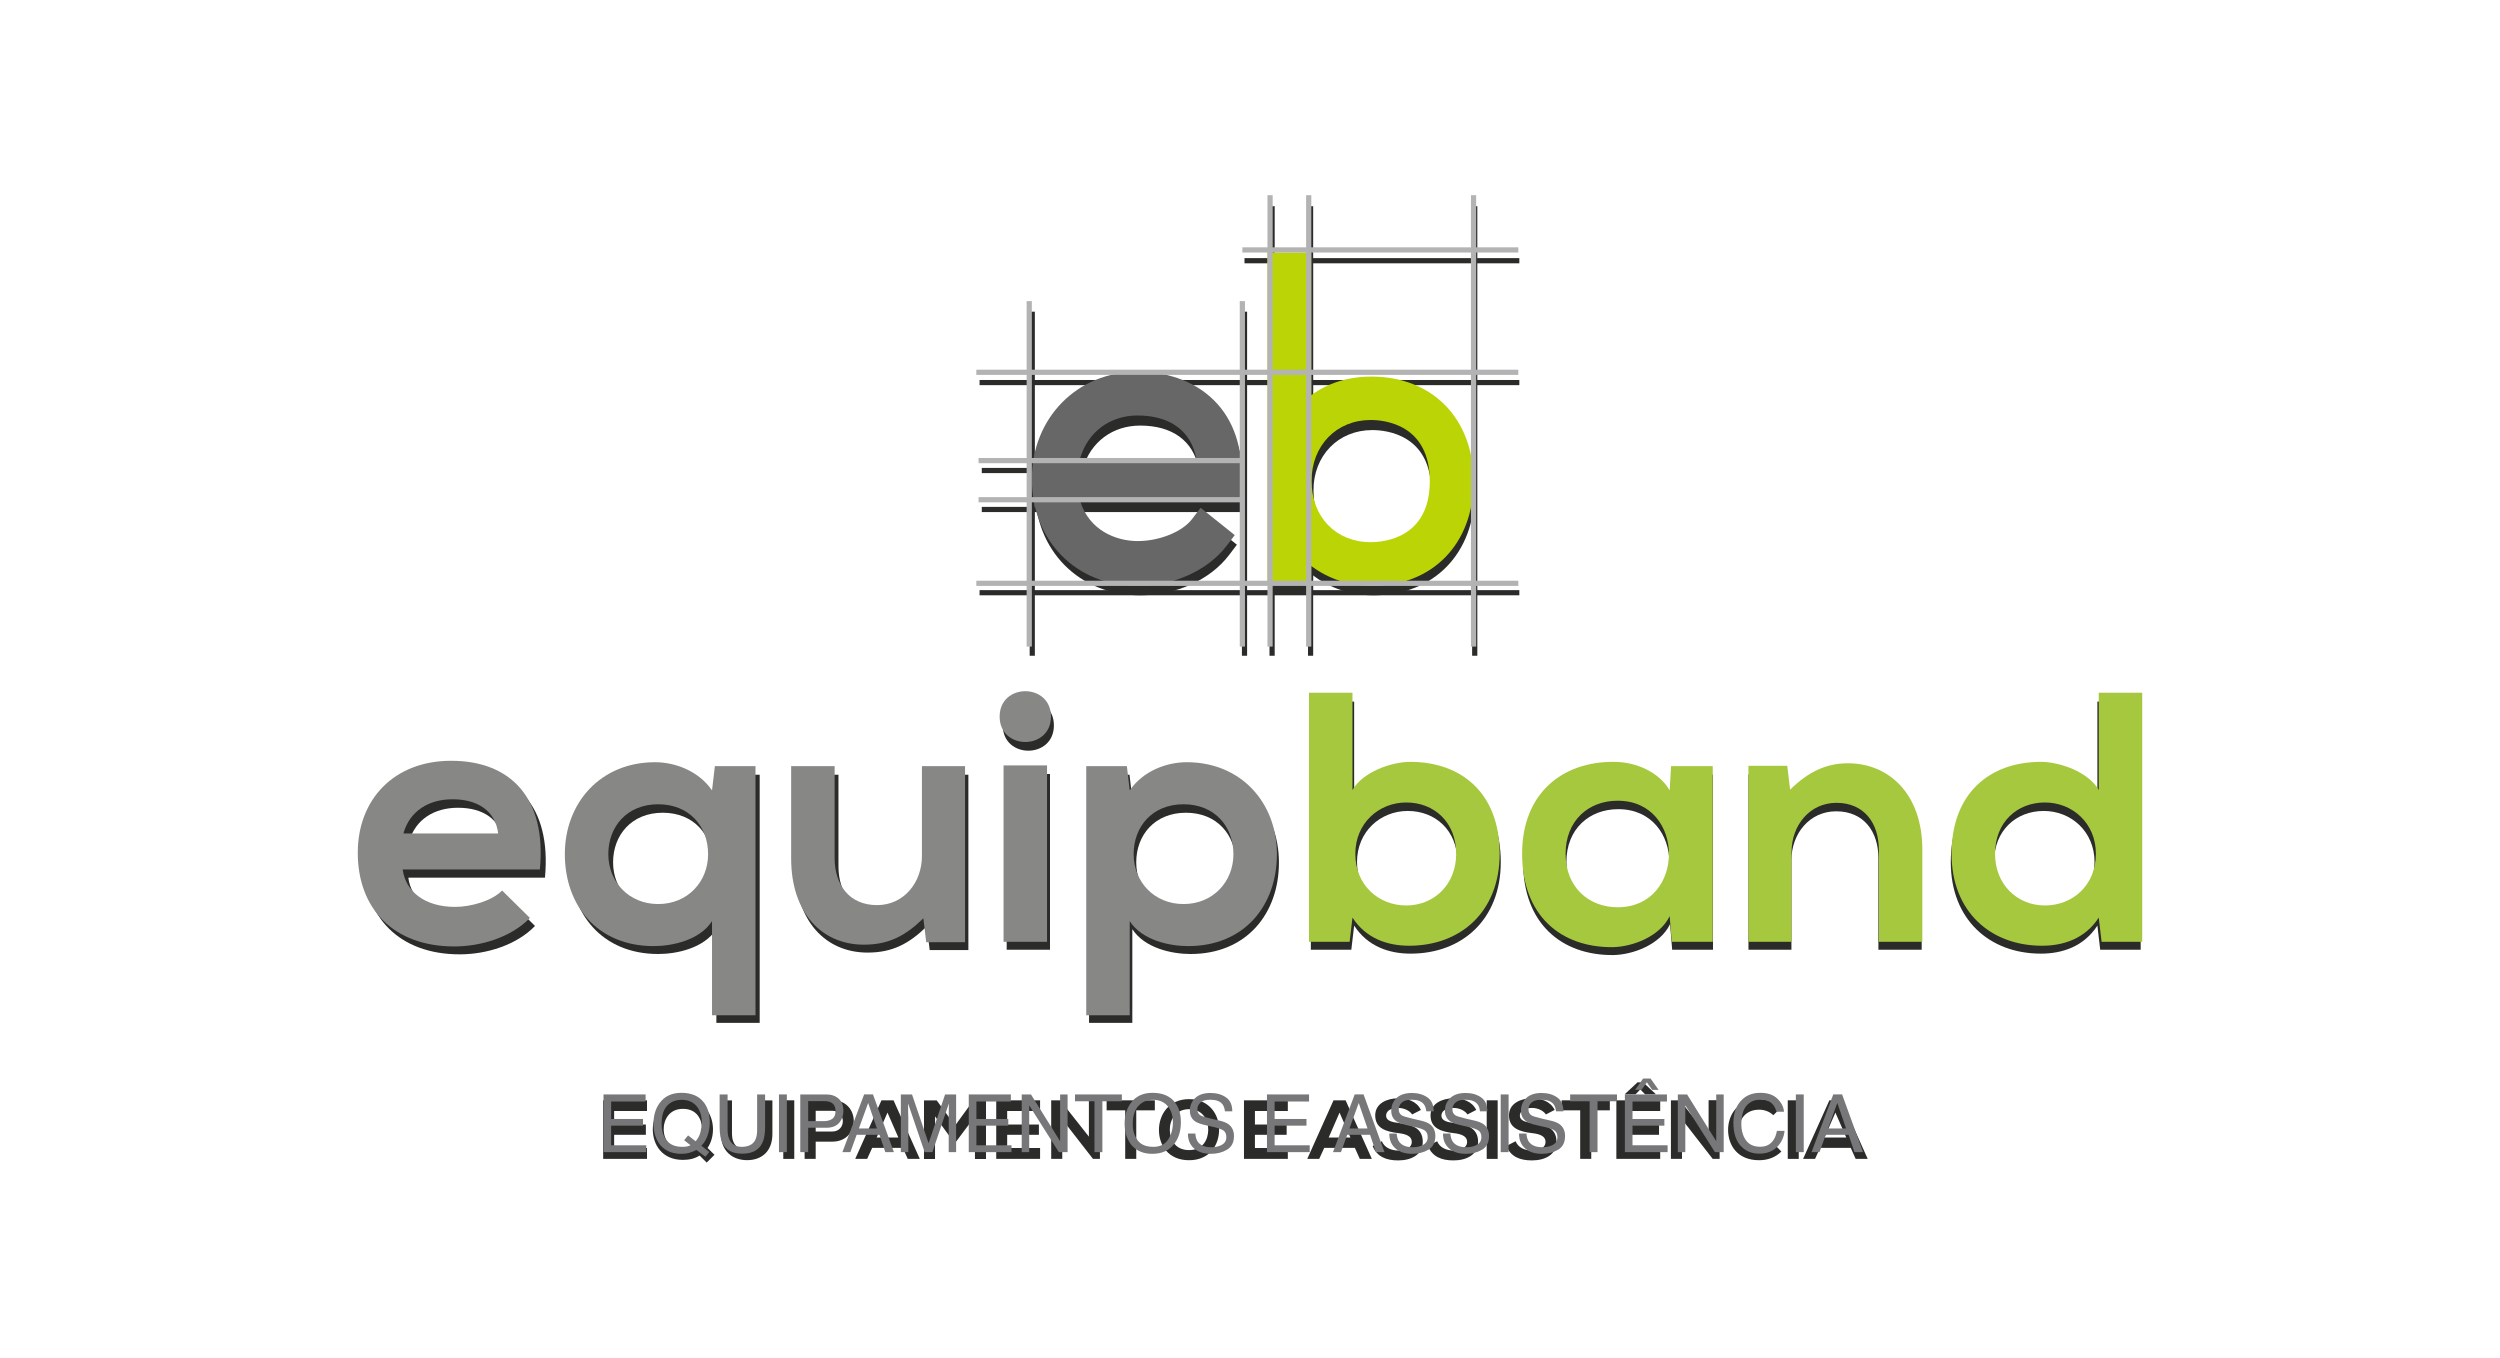 <?xml version="1.0" encoding="UTF-8"?>
<!DOCTYPE svg PUBLIC "-//W3C//DTD SVG 1.1//EN" "http://www.w3.org/Graphics/SVG/1.1/DTD/svg11.dtd">
<!-- Creator: CorelDRAW 2021.5 -->
<svg xmlns="http://www.w3.org/2000/svg" xml:space="preserve" width="210mm" height="114.054mm" version="1.1" style="shape-rendering:geometricPrecision; text-rendering:geometricPrecision; image-rendering:optimizeQuality; fill-rule:evenodd; clip-rule:evenodd"
viewBox="0 0 20998.94 11404.8"
 xmlns:xlink="http://www.w3.org/1999/xlink"
 xmlns:xodm="http://www.corel.com/coreldraw/odm/2003">
 <defs>
  <style type="text/css">
   <![CDATA[
    .fil0 {fill:none}
    .fil6 {fill:#B3B3B4;fill-rule:nonzero}
    .fil4 {fill:#676767;fill-rule:nonzero}
    .fil1 {fill:#2B2B2A;fill-rule:nonzero}
    .fil3 {fill:#A6C83F;fill-rule:nonzero}
    .fil7 {fill:#777779;fill-rule:nonzero}
    .fil5 {fill:#BAD405;fill-rule:nonzero}
    .fil2 {fill:#878785;fill-rule:nonzero}
   ]]>
  </style>
 </defs>
 <g id="Layer_x0020_1">
  <rect class="fil0" width="20998.94" height="11404.8"/>
  <g id="_105553161853664">
   <g>
    <g>
     <g>
      <path class="fil1" d="M3429.54 7372.17c23.7,181.82 181.69,313.09 438.34,313.09 134.15,0 309.9,-50.77 393.47,-137.17l232.5 229.53c-155.05,161.08 -408.51,238.5 -632.14,238.5 -506.81,0 -807.88,-312.96 -807.88,-784.11 0,-447.21 303.99,-769.18 781.04,-769.18 492.07,0 799.26,304.08 742.55,909.34l-1147.88 0zm799.05 -301.15l0 0c-23.97,-190.79 -173.08,-286.22 -381.61,-286.22 -196.78,0 -357.79,95.43 -411.5,286.22l793.11 0z"/>
      <path class="fil1" d="M6017.18 8591.67l0 -787.2c-104.29,160.95 -333.78,208.72 -488.85,208.72 -471.14,0 -742.33,-339.86 -742.33,-769.23 0,-432.26 301.02,-769.14 754.14,-769.14 167.13,0 363.87,71.46 477.04,235.39l23.92 -202.63 339.99 0 0 2084.09 -363.91 0zm-32.8 -1347.71l0 0c0,-229.62 -154.8,-417.4 -417.34,-417.4 -262.33,0 -417.4,187.78 -417.4,417.4 0,229.53 170.11,417.43 417.4,417.43 247.5,0 417.34,-187.9 417.34,-417.43z"/>
      <path class="fil1" d="M7042.73 6507.57l0 769.22c0,223.58 122.31,393.56 354.77,393.56 223.64,0 375.72,-187.86 375.72,-411.45l0 -751.33 360.71 0 0 1472.82 -324.94 0 -23.92 -199.71c-152.09,149.02 -292.16,220.65 -497.97,220.65 -351.8,0 -608.24,-265.38 -608.24,-721.6l0 -772.15 363.87 0z"/>
      <path class="fil1" d="M8852.31 6093.14c0,283.15 -429.42,283.15 -429.42,0 0,-283.27 429.42,-283.27 429.42,0zm-396.66 408.39l0 0 0 1475.89 363.91 0 0 -1475.89 -363.91 0z"/>
      <path class="fil1" d="M9147.44 8591.67l0 -2084.09 339.99 0 23.61 202.63c113.43,-163.93 310.16,-235.39 477.08,-235.39 453.39,0 754.41,336.88 754.41,769.14 0,429.37 -271.22,769.23 -742.34,769.23 -155.05,0 -384.59,-47.77 -489.15,-208.72l0 787.2 -363.6 0zm1231.44 -1347.71l0 0c0,-229.62 -155.06,-417.4 -417.39,-417.4 -262.54,0 -417.6,187.78 -417.6,417.4 0,229.53 170.1,417.43 417.6,417.43 247.29,0 417.39,-187.9 417.39,-417.43z"/>
      <path class="fil1" d="M11374.36 5893.3l0 813.97c86.55,-152 327.92,-235.57 482.99,-235.57 429.45,0 748.5,262.43 748.5,769.32 0,482.94 -325.2,769.18 -757.38,769.18 -178.98,0 -360.93,-59.65 -474.11,-235.56l-23.88 202.77 -339.99 0 0 -2084.11 363.87 0zm23.97 1347.72l0 0c0,265.31 196.69,432.3 426.22,432.3 232.51,0 417.43,-175.88 417.43,-432.3 0,-265.39 -184.92,-429.33 -417.43,-429.33 -229.53,0 -426.22,172.9 -426.22,429.33z"/>
      <path class="fil1" d="M14039.7 6507.57l348.82 0 0 1469.85 -342.96 0 -17.71 -214.75c-83.56,172.94 -313.09,256.55 -477.05,259.48 -435.39,2.97 -757.32,-265.39 -757.32,-781.12 0,-506.89 337.01,-772.3 766.21,-769.32 196.69,0 384.6,92.46 468.16,238.5l11.85 -202.63zm-882.62 733.45l0 0c0,280.17 193.76,447.17 435.36,447.17 572.49,0 572.49,-891.46 0,-891.46 -241.6,0 -435.36,163.98 -435.36,444.29z"/>
      <path class="fil1" d="M15777.73 7977.42l0 -769.19c0,-223.63 -122.26,-393.6 -354.99,-393.6 -223.62,0 -375.49,187.85 -375.49,411.44l0 751.35 -360.89 0 0 -1472.91 324.94 0 23.88 199.79c149.15,-146.1 298.32,-220.61 482.98,-220.61 345.9,0 623.27,259.31 623.27,721.43l0 772.29 -363.69 0z"/>
      <path class="fil1" d="M17980.77 5893.3l0 2084.11 -339.94 0 -23.7 -202.77c-113.38,175.91 -295.34,235.56 -474.11,235.56 -432.39,0 -757.34,-286.25 -757.34,-769.18 0,-506.89 319.05,-769.32 748.29,-769.32 155.06,0 396.66,83.57 483.16,235.57l0 -813.97 363.64 0zm-1231.48 1347.72l0 0c0,256.42 184.97,432.3 417.43,432.3 229.76,0 426.49,-166.99 426.49,-432.3 0,-256.43 -196.73,-429.33 -426.49,-429.33 -232.46,0 -417.43,163.94 -417.43,429.33z"/>
     </g>
    </g>
    <g>
     <g>
      <path class="fil1" d="M5434.67 9734.2l-368.37 0c0,-163.8 0,-328.26 0,-492.08l368.37 0 0 90.01 -276.16 0 0 113.16 266.5 0 0 86.54 -266.5 0 0 111.03 276.16 0 0 91.34z"/>
      <path class="fil1" d="M5988.84 9481.89c0.48,56.23 -14.08,114.52 -45.82,160.22l58.37 57.72 -65.33 65.33 -59.91 -59.02c-37.22,23.87 -84.32,36.47 -139.75,36.47 -175.05,0 -252.45,-127.21 -253.24,-255.16 -0.48,-128.56 80.16,-257.27 253.24,-257.27 172.81,0 250.26,125.12 252.44,251.71zm-414.2 7.65l0 0c1.49,80.86 54.75,167.4 161.76,167.4 110.93,0 164.41,-93.54 160.96,-177.89 -3.46,-79.5 -45.13,-165.2 -160.96,-165.2 -116.15,0 -163.24,92.75 -161.76,175.69z"/>
      <path class="fil1" d="M6487.82 9242.87l0 281.83c0,145.53 -89.25,220.13 -213.05,220.13 -118.05,0 -218.64,-71.76 -218.64,-220.13l0 -281.83 92.23 0 0 281.83c0,88.61 50.51,135.69 127.16,135.69 76.71,0 120.3,-51.3 120.3,-135.69l0 -281.83 92 0z"/>
      <polygon class="fil1" points="6579.27,9734.2 6579.27,9242.12 6671.48,9242.12 6671.48,9734.2 "/>
      <path class="fil1" d="M6990.53 9589.38l-139.06 0 0 144.82 -92.97 0 0 -492.08c77.41,0 154.8,-0.74 232.03,-0.74 240.6,0 241.35,347.99 0,347.99zm-139.06 -85.06l0 0 139.06 0c118.8,0 118.28,-174.3 0,-174.3l-139.06 0 0 174.3z"/>
      <path class="fil1" d="M7583.18 9641.41l-257.12 0 -42.43 92.79 -100.34 0 220.65 -492.08 101.35 0 220.62 492.08 -101.31 0 -41.42 -92.79zm-128.69 -296l0 0 -91.22 209.58 182.69 0 -91.48 -209.58z"/>
      <polygon class="fil1" points="8189.17,9377.86 8028.9,9591.47 8010.67,9591.47 7853.85,9377.13 7853.85,9734.95 7761.16,9734.95 7761.16,9242.87 7867.89,9242.87 8022.04,9454.38 8175.84,9242.87 8282.09,9242.87 8282.09,9734.95 8189.17,9734.95 "/>
      <path class="fil1" d="M8736.22 9734.2l-368.28 0c0,-163.8 0,-328.26 0,-492.08l368.28 0 0 90.01 -276.37 0 0 113.16 266.48 0 0 86.54 -266.48 0 0 111.03 276.37 0 0 91.34z"/>
      <polygon class="fil1" points="9146.22,9241.38 9238.91,9241.38 9238.91,9734.2 9181.2,9734.2 9181.2,9734.95 8922.59,9402.4 8922.59,9734.2 8829.61,9734.2 8829.61,9242.12 8905.09,9242.12 9146.22,9547.22 "/>
      <path class="fil1" d="M9451.18 9326.48l-156.07 0 0 -84.36c142.03,0 262.32,0 405.02,0l0 84.36 -155.99 0 0 407.72 -92.96 0 0 -407.72z"/>
      <path class="fil1" d="M10240.08 9490.99c-1.48,127.24 -79.37,254.41 -252.45,254.41 -172.81,0 -252.97,-124.36 -252.97,-253.8 0,-129.3 82.87,-259.36 252.97,-259.36 169.36,0 253.94,130.05 252.45,258.75zm-414.16 2.13l0 0c2.19,80.86 45.84,167.27 161.71,167.27 116.1,0 159.47,-87.21 161.01,-168.05 1.45,-82.96 -44.91,-175.75 -161.01,-175.75 -115.87,0 -163.71,93.55 -161.71,176.53z"/>
      <path class="fil1" d="M10817.21 9734.2l-368.33 0c0,-163.8 0,-328.26 0,-492.08l368.33 0 0 90.01 -276.37 0 0 113.16 266.53 0 0 86.54 -266.53 0 0 111.03 276.37 0 0 91.34z"/>
      <path class="fil1" d="M11380.31 9641.41l-257.13 0 -42.46 92.79 -100.26 0 220.66 -492.08 101.27 0 220.65 492.08 -101.27 0 -41.46 -92.79zm-128.69 -296l0 0 -91.23 209.58 182.71 0 -91.49 -209.58z"/>
      <path class="fil1" d="M11861.32 9360.98c-17.01,-28.12 -63.42,-54.87 -116.88,-54.87 -68.79,0 -101.85,28.86 -101.85,65.33 0,42.9 50.56,54.84 109.77,61.92 102.53,12.68 198.17,39.31 198.17,156.77 0,109.7 -97.08,156.8 -206.58,156.8 -100.61,0 -178.01,-30.95 -214.52,-120.94l77.44 -40.06c21.73,54.13 78.63,78.01 138.26,78.01 58.47,0 113.17,-20.42 113.17,-73.81 0,-46.5 -48.27,-65.43 -113.86,-72.51 -100.36,-11.94 -193.28,-38.57 -193.28,-148.99 0,-101.22 99.83,-142.64 190.56,-143.37 76.71,0 156.07,21.82 193.29,97.74l-73.69 37.99z"/>
      <path class="fil1" d="M12326.03 9360.98c-17.02,-28.12 -63.42,-54.87 -116.89,-54.87 -68.75,0 -101.84,28.86 -101.84,65.33 0,42.9 50.6,54.84 109.76,61.92 102.58,12.68 198.18,39.31 198.18,156.77 0,109.7 -97.08,156.8 -206.58,156.8 -100.61,0 -178.02,-30.95 -214.49,-120.94l77.45 -40.06c21.69,54.13 78.62,78.01 138.31,78.01 58.38,0 113.12,-20.42 113.12,-73.81 0,-46.5 -48.32,-65.43 -113.91,-72.51 -100.31,-11.94 -193.24,-38.57 -193.24,-148.99 0,-101.22 99.83,-142.64 190.58,-143.37 76.65,0 156.06,21.82 193.27,97.74l-73.72 37.99z"/>
      <polygon class="fil1" points="12487.74,9734.2 12487.74,9242.12 12579.7,9242.12 12579.7,9734.2 "/>
      <path class="fil1" d="M12984.74 9360.98c-17,-28.12 -63.36,-54.87 -116.88,-54.87 -68.74,0 -101.79,28.86 -101.79,65.33 0,42.9 50.55,54.84 109.7,61.92 102.59,12.68 198.23,39.31 198.23,156.77 0,109.7 -97.12,156.8 -206.62,156.8 -100.52,0 -177.98,-30.95 -214.49,-120.94l77.45 -40.06c21.69,54.13 78.62,78.01 138.31,78.01 58.38,0 113.17,-20.42 113.17,-73.81 0,-46.5 -48.38,-65.43 -113.96,-72.51 -100.27,-11.94 -193.23,-38.57 -193.23,-148.99 0,-101.22 99.82,-142.64 190.57,-143.37 76.65,0 156.06,21.82 193.27,97.74l-73.73 37.99z"/>
      <path class="fil1" d="M13272.92 9326.48l-156.07 0 0 -84.36c142.07,0 262.38,0 405.11,0l0 84.36 -156.07 0 0 407.72 -92.97 0 0 -407.72z"/>
      <path class="fil1" d="M13944.99 9734.2l-368.28 0c0,-163.8 0,-328.26 0,-492.08l368.28 0 0 90.01 -276.33 0 0 113.16 266.48 0 0 86.54 -266.48 0 0 111.03 276.33 0 0 91.34zm-190.53 -643.2l0 0 47.06 0 104.07 97.04 0 4.2 -87.07 0 -40.89 -41.58 -39.97 41.58 -87.28 0 0 -4.2 104.06 -97.04z"/>
      <polygon class="fil1" points="14351.54,9241.38 14444.23,9241.38 14444.23,9734.2 14386.55,9734.2 14386.55,9734.95 14127.95,9402.4 14127.95,9734.2 14035.02,9734.2 14035.02,9242.12 14110.41,9242.12 14351.54,9547.22 "/>
      <path class="fil1" d="M14962.98 9672.33c-50.6,49.94 -115.87,73.07 -186.89,73.07 -182.96,0 -260.11,-125.8 -260.89,-253.8 -0.75,-128.56 82.87,-259.36 260.89,-259.36 66.76,0 129.9,25.32 180.68,75.21l-61.88 59.79c-32.27,-31.71 -75.92,-46.31 -118.8,-46.31 -118.81,0 -170.1,88.46 -169.4,170.67 0.52,81.59 47.84,166.7 169.4,166.7 42.89,0 91.48,-17.64 123.75,-49.95l63.14 63.98z"/>
      <polygon class="fil1" points="15016.42,9734.2 15016.42,9242.12 15108.65,9242.12 15108.65,9734.2 "/>
      <path class="fil1" d="M15545.28 9641.41l-257.39 0 -42.16 92.79 -100.61 0 220.92 -492.08 101.09 0 220.88 492.08 -101.31 0 -41.42 -92.79zm-128.69 -296l0 0 -91.45 209.58 182.88 0 -91.44 -209.58z"/>
     </g>
    </g>
    <g>
     <g>
      <path class="fil1" d="M9577.3 5000.25c-512.81,0 -884.99,-376.06 -884.99,-894.02 0,-511.69 380.53,-897.42 884.99,-897.42 272.9,0 509.07,94.81 665.15,267.04 157.99,174.54 226.35,420.69 197.82,712.11l-10.26 102.67 -1333.46 0c75.7,245.68 300.28,334.52 480.76,334.52 183.26,0 375.05,-77.8 456.04,-185.14l70.67 -93.17 285.6 228.41 -67.17 88.49c-158.38,207.45 -443.89,336.51 -745.13,336.51zm489.8 -1069.47l0 0c-44.21,-227.17 -219.51,-356.1 -489.8,-356.1 -232.65,0 -414.82,137.7 -480.76,356.1l970.55 0z"/>
     </g>
    </g>
    <g>
     <g>
      <path class="fil1" d="M11535.76 5000.25c-186.41,0 -364.87,-59.77 -506.63,-167.15l0 143.49 -365.88 0 0 -2764.86 365.88 0 0 1193.94c135.81,-101.55 310.16,-156.29 503.52,-156.29 511.06,0 854.51,351.92 854.51,875.57 0,523.65 -342.3,875.31 -851.4,875.31zm-9.01 -1387.85l0 0c-286.64,0 -494.66,214.22 -494.66,509.46 0,301.75 203.38,512.54 494.66,512.54 115.97,0 494.45,-36.71 494.45,-509.46 0,-475.44 -378.47,-512.54 -494.45,-512.54z"/>
     </g>
    </g>
    <g>
     <g>
      <polygon class="fil1" points="12761.78,3235.07 8227.99,3235.07 8227.99,3191.69 12761.78,3191.69 "/>
     </g>
     <g>
      <polygon class="fil1" points="8692.31,2617.98 8692.31,5508.02 8648.8,5508.02 8648.8,2617.98 "/>
     </g>
     <g>
      <polygon class="fil1" points="12408.97,1732.07 12408.97,5508.02 12365.34,5508.02 12365.34,1732.07 "/>
     </g>
     <g>
      <polygon class="fil1" points="10706.88,1732.07 10706.88,5508.02 10663.24,5508.02 10663.24,1732.07 "/>
     </g>
     <g>
      <polygon class="fil1" points="11030.08,1732.07 11030.08,5508.02 10986.58,5508.02 10986.58,1732.07 "/>
     </g>
     <g>
      <polygon class="fil1" points="10475.17,2617.98 10475.17,5508.02 10431.52,5508.02 10431.52,2617.98 "/>
     </g>
     <g>
      <polygon class="fil1" points="12761.78,2211.73 10453.21,2211.73 10453.21,2168.09 12761.78,2168.09 "/>
     </g>
     <g>
      <polygon class="fil1" points="12761.78,5000.25 8227.99,5000.25 8227.99,4956.85 12761.78,4956.85 "/>
     </g>
     <g>
      <polygon class="fil1" points="10461.56,3973.92 8246.62,3973.92 8246.62,3930.28 10461.56,3930.28 "/>
     </g>
     <g>
      <polygon class="fil1" points="10461.56,4301.21 8246.62,4301.21 8246.62,4257.59 10461.56,4257.59 "/>
     </g>
    </g>
   </g>
   <g>
    <g>
     <g>
      <path class="fil2" d="M3382.33 7303.2c23.96,182.62 182.61,314.31 440.04,314.31 134.68,0 311.29,-50.9 395.13,-137.65l233.47 230.46c-155.63,161.62 -410.09,239.45 -634.59,239.45 -508.87,0 -811.21,-314.31 -811.21,-787.2 0,-449.01 305.35,-772.33 784.26,-772.33 493.93,0 802.25,305.31 745.36,912.96l-1152.46 0zm802.23 -302.33l0 0c-23.95,-191.53 -173.6,-287.31 -383.13,-287.31 -197.57,0 -359.2,95.78 -413.11,287.31l796.24 0z"/>
      <path class="fil2" d="M5980.67 8527.52l0 -790.27c-104.76,161.62 -335.26,209.55 -490.89,209.55 -472.97,0 -745.36,-341.26 -745.36,-772.24 0,-434.05 302.33,-772.34 757.34,-772.34 167.61,0 365.16,71.81 478.91,236.49l23.97 -203.51 341.21 0 0 2092.32 -365.18 0zm-32.93 -1352.96l0 0c0,-230.54 -155.62,-419.1 -419.04,-419.1 -263.44,0 -419.1,188.56 -419.1,419.1 0,230.44 170.63,419 419.1,419 248.41,0 419.04,-188.56 419.04,-419z"/>
      <path class="fil2" d="M7010.53 6435.2l0 772.24c0,224.51 122.74,395.13 356.22,395.13 224.49,0 377.14,-188.55 377.14,-413.05l0 -754.32 362.21 0 0 1478.63 -326.3 0 -23.93 -200.53c-152.65,149.72 -293.37,221.53 -499.89,221.53 -353.19,0 -610.62,-266.4 -610.62,-724.4l0 -775.22 365.17 0z"/>
      <path class="fil2" d="M8827.61 6019.07c0,284.42 -431.08,284.42 -431.08,0 0,-284.36 431.08,-284.36 431.08,0zm-398.14 410.09l0 0 0 1481.7 365.22 0 0 -1481.7 -365.22 0z"/>
      <path class="fil2" d="M9123.97 8527.52l0 -2092.32 341.25 0 23.97 203.51c113.74,-164.68 311.3,-236.49 478.92,-236.49 455,0 757.31,338.29 757.31,772.34 0,430.98 -272.37,772.24 -745.33,772.24 -155.67,0 -386.13,-47.93 -490.9,-209.55l0 790.27 -365.22 0zm1236.29 -1352.96l0 0c0,-230.54 -155.66,-419.1 -419.1,-419.1 -263.42,0 -419.05,188.56 -419.05,419.1 0,230.44 170.6,419 419.05,419 248.48,0 419.1,-188.56 419.1,-419z"/>
      <path class="fil3" d="M11360.15 5818.5l0 817.23c86.81,-152.69 329.27,-236.48 484.95,-236.48 431,0 751.35,263.42 751.35,772.25 0,484.94 -326.3,772.33 -760.36,772.33 -179.59,0 -362.19,-59.91 -475.94,-236.48l-23.96 203.5 -341.27 0 0 -2092.35 365.23 0zm23.97 1353l0 0c0,266.39 197.56,434.04 428.01,434.04 233.51,0 419.09,-176.57 419.09,-434.04 0,-266.4 -185.58,-430.99 -419.09,-430.99 -230.45,0 -428.01,173.6 -428.01,430.99z"/>
      <path class="fil3" d="M14036.34 6435.2l350.17 0 0 1475.66 -344.23 0 -17.93 -215.49c-83.79,173.6 -314.32,257.38 -478.92,260.45 -437.02,2.97 -760.35,-266.49 -760.35,-784.31 0,-508.83 338.28,-775.22 769.27,-772.25 197.57,0 386.21,92.79 470,239.46l11.99 -203.51zm-886.04 736.3l0 0c0,281.44 194.59,449.01 437.03,449.01 574.67,0 574.67,-894.96 0,-894.96 -242.44,0 -437.03,164.61 -437.03,445.96z"/>
      <path class="fil3" d="M15781.62 7910.85l0 -772.24c0,-224.5 -122.78,-395.13 -356.2,-395.13 -224.52,0 -377.21,188.55 -377.21,413.06l0 754.31 -362.16 0 0 -1478.72 326.21 0 23.97 200.62c149.63,-146.75 299.35,-221.53 484.96,-221.53 347.2,0 625.58,260.36 625.58,724.41l0 775.21 -365.14 0z"/>
      <path class="fil3" d="M17993.77 5818.5l0 2092.35 -341.26 0 -23.88 -203.5c-113.78,176.57 -296.39,236.48 -475.94,236.48 -434.05,0 -760.36,-287.4 -760.36,-772.33 0,-508.83 320.28,-772.25 751.35,-772.25 155.67,0 398.1,83.79 484.95,236.48l0 -817.23 365.14 0zm-1236.21 1353l0 0c0,257.47 185.58,434.04 419.01,434.04 230.54,0 428.11,-167.65 428.11,-434.04 0,-257.39 -197.57,-430.99 -428.11,-430.99 -233.43,0 -419.01,164.59 -419.01,430.99z"/>
     </g>
    </g>
    <g>
     <g>
      <g>
       <path class="fil4" d="M9555.66 4921.39c-514.86,0 -888.65,-377.64 -888.65,-897.84 0,-513.71 382.1,-901.07 888.65,-901.07 274.01,0 511.18,95.17 667.82,268.07 158.83,175.26 227.39,422.5 198.71,715.13l-10.24 103.12 -1338.96 0c76,246.62 301.37,335.91 482.68,335.91 184,0 376.68,-78.19 458.02,-185.94l70.84 -93.57 286.87 229.4 -67.53 88.76c-158.99,208.41 -445.68,338.03 -748.19,338.03zm491.86 -1073.9l0 0c-44.43,-228.17 -220.39,-357.61 -491.86,-357.61 -233.6,0 -416.56,138.19 -482.68,357.61l974.53 0z"/>
      </g>
     </g>
     <g>
      <g>
       <path class="fil5" d="M11522.2 4921.39c-187.16,0 -366.44,-60.09 -508.64,-167.92l0 144.04 -367.5 0 0 -2776.32 367.5 0 0 1198.94c136.34,-101.96 311.43,-156.9 505.58,-156.9 513.2,0 858.05,353.34 858.05,879.14 0,525.77 -343.7,879.03 -854.99,879.03zm-9 -1393.63l0 0c-287.83,0 -496.67,215.15 -496.67,511.54 0,303.03 204.22,514.67 496.67,514.67 116.48,0 496.48,-36.9 496.48,-511.61 0,-477.44 -380,-514.6 -496.48,-514.6z"/>
      </g>
     </g>
     <g>
      <polygon class="fil6" points="12753.26,3148.89 8200.69,3148.89 8200.69,3105.25 12753.26,3105.25 "/>
     </g>
     <g>
      <polygon class="fil6" points="8667.01,2529.25 8667.01,5431.18 8623.27,5431.18 8623.27,2529.25 "/>
     </g>
     <g>
      <polygon class="fil6" points="12399.13,1639.65 12399.13,5431.18 12355.32,5431.18 12355.32,1639.65 "/>
     </g>
     <g>
      <polygon class="fil6" points="10689.87,1639.65 10689.87,5431.18 10646.05,5431.18 10646.05,1639.65 "/>
     </g>
     <g>
      <polygon class="fil6" points="11014.51,1639.65 11014.51,5431.18 10970.79,5431.18 10970.79,1639.65 "/>
     </g>
     <g>
      <polygon class="fil6" points="10457.17,2529.25 10457.17,5431.18 10413.35,5431.18 10413.35,2529.25 "/>
     </g>
     <g>
      <polygon class="fil6" points="12753.26,2121.19 10435.21,2121.19 10435.21,2077.47 12753.26,2077.47 "/>
     </g>
     <g>
      <polygon class="fil6" points="12753.26,4921.39 8200.69,4921.39 8200.69,4877.75 12753.26,4877.75 "/>
     </g>
     <g>
      <polygon class="fil6" points="10443.7,3890.7 8219.49,3890.7 8219.49,3846.89 10443.7,3846.89 "/>
     </g>
     <g>
      <polygon class="fil6" points="10443.7,4219.37 8219.49,4219.37 8219.49,4175.55 10443.7,4175.55 "/>
     </g>
    </g>
    <polygon class="fil7" points="5069.19,9192.75 5422.76,9192.75 5422.76,9252.23 5133.41,9252.23 5133.41,9398.94 5401.13,9398.94 5401.13,9455.04 5133.41,9455.04 5133.41,9619.99 5428.17,9619.99 5428.17,9677.46 5069.19,9677.46 "/>
    <path id="_1" class="fil7" d="M5957.5 9676.11l-32.45 39.89 -75.04 -56.79c-18.26,9.46 -37.86,17.57 -58.82,23.66 -20.96,6.08 -43.94,8.79 -68.96,8.79 -75.04,0 -133.85,-24.34 -176.44,-73.69 -37.86,-48.01 -56.79,-108.17 -56.79,-180.5 0,-65.58 16.22,-121.69 48.67,-168.34 41.92,-60.17 104.11,-89.91 185.91,-89.91 85.19,0 148.73,27.72 189.97,82.48 32.45,43.27 48,98.03 48,164.95 0,31.1 -3.38,61.52 -11.49,89.92 -11.5,43.94 -31.1,79.77 -58.82,107.48l66.25 52.06zm-227.15 -43.27c13.53,0 26.37,-0.68 38.54,-2.7 11.49,-2.03 22.31,-5.41 31.1,-10.82l-53.41 -41.92 33.13 -40.56 63.55 49.35c19.6,-22.99 33.12,-48.68 40.56,-77.07 6.76,-28.4 10.82,-55.44 10.82,-81.81 0,-56.79 -14.87,-102.75 -44.62,-137.23 -30.43,-35.15 -70.99,-52.06 -122.36,-52.06 -52.73,0 -93.97,16.23 -124.39,50.03 -31.1,33.13 -45.97,84.51 -45.97,153.46 0,58.82 14.2,104.78 43.94,139.26 29.08,35.16 72.34,52.06 129.12,52.06z"/>
    <path id="_2" class="fil7" d="M6111.52 9192.75l0 299.48c0,35.15 6.09,64.22 19.61,87.89 19.61,35.15 52.73,52.73 98.71,52.73 56.11,0 93.97,-18.93 113.57,-56.79 10.81,-20.96 16.22,-48.68 16.22,-83.83l0 -299.48 66.93 0 0 272.44c0,59.5 -8.11,105.46 -24.34,137.24 -29.07,58.81 -85.18,87.89 -166.97,87.89 -81.81,0 -137.24,-29.08 -166.31,-87.89 -16.22,-31.78 -24.34,-77.75 -24.34,-137.24l0 -272.44 66.93 0z"/>
    <polygon id="_3" class="fil7" points="6542.95,9192.75 6609.21,9192.75 6609.21,9677.46 6542.95,9677.46 "/>
    <path id="_4" class="fil7" d="M6721.99 9192.75l218.36 0c43.27,0 77.74,12.17 104.78,36.51 26.36,24.33 39.21,58.14 39.21,102.07 0,37.86 -11.49,70.99 -35.16,99.37 -23.66,27.72 -60.17,41.92 -108.83,41.92l-152.11 0 0 204.84 -66.25 0 0 -484.72zm296.1 139.26c0,-35.83 -13.52,-60.17 -39.88,-73.02 -14.2,-6.76 -34.48,-10.14 -59.5,-10.14l-130.47 0 0 168.33 130.47 0c29.75,0 53.41,-6.76 71.67,-18.93 18.25,-12.84 27.71,-34.48 27.71,-66.25z"/>
    <path id="_5" class="fil7" d="M7365.8 9478.71l-73.7 -214.31 -77.74 214.31 151.43 0zm-107.49 -285.97l74.37 0 175.77 484.72 -72.34 0 -48.68 -145.35 -191.99 0 -52.74 145.35 -66.93 0 182.53 -484.72z"/>
    <path id="_6" class="fil7" d="M7566.58 9192.75l93.97 0 139.26 409.68 138.59 -409.68 92.62 0 0 484.72 -62.2 0 0 -285.97c0,-10.14 0,-26.36 0.68,-49.35 0.67,-22.99 0.67,-47.33 0.67,-73.69l-138.58 409 -64.9 0 -139.26 -409 0 14.87c0,12.17 0,29.75 0.67,54.09 0.68,24.34 1.35,42.59 1.35,54.08l0 285.97 -62.87 0 0 -484.72z"/>
    <polygon id="_7" class="fil7" points="8137.16,9192.75 8490.72,9192.75 8490.72,9252.23 8201.38,9252.23 8201.38,9398.94 8469.09,9398.94 8469.09,9455.04 8201.38,9455.04 8201.38,9619.99 8496.13,9619.99 8496.13,9677.46 8137.16,9677.46 "/>
    <polygon id="_8" class="fil7" points="8581.99,9192.75 8659.73,9192.75 8904.46,9585.52 8904.46,9192.75 8967.33,9192.75 8967.33,9677.46 8893.64,9677.46 8644.86,9284.68 8644.86,9677.46 8581.99,9677.46 "/>
    <polygon id="_9" class="fil7" points="9423.09,9192.75 9423.09,9250.2 9259.49,9250.2 9259.49,9677.46 9193.25,9677.46 9193.25,9250.2 9029.64,9250.2 9029.64,9192.75 "/>
    <path id="_10" class="fil7" d="M9680.88 9179.23c85.19,0 148.73,27.72 189.97,82.48 32.45,43.27 48,98.03 48,164.95 0,72.34 -18.25,132.5 -54.76,180.5 -43.27,56.11 -104.78,84.51 -184.56,84.51 -75.04,0 -133.17,-24.34 -175.77,-73.69 -38.53,-48.01 -57.46,-108.17 -57.46,-180.5 0,-65.58 16.22,-121.69 48.67,-168.34 41.92,-60.17 104.11,-89.91 185.91,-89.91zm6.76 453.62c57.47,0 99.38,-20.96 125.07,-62.2 26.36,-41.24 39.21,-89.24 39.21,-143.32 0,-56.79 -14.87,-102.75 -44.62,-137.23 -30.43,-35.15 -70.99,-52.06 -122.36,-52.06 -50.71,0 -91.27,16.91 -123.04,51.39 -31.77,34.48 -47.32,85.18 -47.32,152.1 0,54.09 13.52,99.37 40.56,135.88 27.05,37.19 70.99,55.44 132.5,55.44z"/>
    <path id="_11" class="fil7" d="M10040.42 9521.3c1.35,27.04 8.11,49.35 18.93,66.93 22.31,31.77 60.17,48 115.6,48 24.34,0 47.32,-3.38 66.93,-10.82 39.21,-13.52 58.82,-37.86 58.82,-73.01 0,-26.37 -8.12,-45.3 -24.34,-56.79 -16.9,-10.82 -43.27,-20.28 -78.43,-28.4l-66.25 -14.87c-42.59,-9.47 -73.02,-20.28 -90.59,-31.78 -31.1,-20.28 -46.65,-50.7 -46.65,-91.27 0,-43.26 15.55,-79.1 45.29,-106.81 30.43,-28.39 73.02,-41.91 128.45,-41.91 50.7,0 93.97,12.17 129.12,36.51 35.83,24.33 53.41,63.55 53.41,117.62l-61.53 0c-3.38,-25.69 -10.14,-45.97 -20.95,-59.49 -20.29,-25.69 -54.09,-37.86 -102.08,-37.86 -39.21,0 -66.93,8.11 -83.83,24.34 -16.91,16.22 -25.02,35.15 -25.02,56.79 0,23.66 9.47,41.24 29.07,52.05 13.52,6.76 42.59,15.55 88.57,26.37l67.6 15.55c33.13,7.44 58.15,17.58 76.4,30.42 30.42,22.99 45.97,56.12 45.97,98.71 0,54.09 -19.6,92.62 -58.81,115.6 -38.54,22.98 -83.84,34.48 -135.88,34.48 -60.17,0 -107.49,-15.55 -141.29,-45.98 -34.48,-31.09 -51.38,-72.33 -50.71,-124.38l62.2 0z"/>
    <polygon id="_12" class="fil7" points="10641.98,9192.75 10995.54,9192.75 10995.54,9252.23 10706.2,9252.23 10706.2,9398.94 10973.92,9398.94 10973.92,9455.04 10706.2,9455.04 10706.2,9619.99 11000.95,9619.99 11000.95,9677.46 10641.98,9677.46 "/>
    <path id="_13" class="fil7" d="M11486.47 9478.71l-73.7 -214.31 -77.74 214.31 151.43 0zm-107.49 -285.97l74.37 0 175.77 484.72 -72.34 0 -48.68 -145.35 -191.99 0 -52.74 145.35 -66.93 0 182.53 -484.72z"/>
    <path id="_14" class="fil7" d="M11731.87 9521.3c1.35,27.04 8.11,49.35 18.93,66.93 22.31,31.77 60.17,48 115.6,48 24.34,0 47.32,-3.38 66.93,-10.82 39.21,-13.52 58.82,-37.86 58.82,-73.01 0,-26.37 -8.12,-45.3 -24.34,-56.79 -16.9,-10.82 -43.27,-20.28 -78.43,-28.4l-66.25 -14.87c-42.59,-9.47 -73.02,-20.28 -90.59,-31.78 -31.1,-20.28 -46.65,-50.7 -46.65,-91.27 0,-43.26 15.55,-79.1 45.29,-106.81 30.43,-28.39 73.02,-41.91 128.45,-41.91 50.7,0 93.97,12.17 129.12,36.51 35.83,24.33 53.41,63.55 53.41,117.62l-61.53 0c-3.38,-25.69 -10.14,-45.97 -20.95,-59.49 -20.29,-25.69 -54.09,-37.86 -102.08,-37.86 -39.21,0 -66.93,8.11 -83.83,24.34 -16.91,16.22 -25.02,35.15 -25.02,56.79 0,23.66 9.47,41.24 29.07,52.05 13.52,6.76 42.59,15.55 88.57,26.37l67.6 15.55c33.13,7.44 58.15,17.58 76.4,30.42 30.42,22.99 45.97,56.12 45.97,98.71 0,54.09 -19.6,92.62 -58.81,115.6 -38.54,22.98 -83.84,34.48 -135.88,34.48 -60.17,0 -107.49,-15.55 -141.29,-45.98 -34.48,-31.09 -51.38,-72.33 -50.71,-124.38l62.2 0z"/>
    <path id="_15" class="fil7" d="M12182.79 9521.3c1.35,27.04 8.11,49.35 18.93,66.93 22.31,31.77 60.17,48 115.6,48 24.34,0 47.32,-3.38 66.93,-10.82 39.21,-13.52 58.82,-37.86 58.82,-73.01 0,-26.37 -8.12,-45.3 -24.34,-56.79 -16.9,-10.82 -43.27,-20.28 -78.43,-28.4l-66.25 -14.87c-42.59,-9.47 -73.02,-20.28 -90.59,-31.78 -31.1,-20.28 -46.65,-50.7 -46.65,-91.27 0,-43.26 15.55,-79.1 45.29,-106.81 30.43,-28.39 73.02,-41.91 128.45,-41.91 50.7,0 93.97,12.17 129.12,36.51 35.83,24.33 53.41,63.55 53.41,117.62l-61.53 0c-3.38,-25.69 -10.14,-45.97 -20.95,-59.49 -20.29,-25.69 -54.09,-37.86 -102.08,-37.86 -39.21,0 -66.93,8.11 -83.83,24.34 -16.91,16.22 -25.02,35.15 -25.02,56.79 0,23.66 9.47,41.24 29.07,52.05 13.52,6.76 42.59,15.55 88.57,26.37l67.6 15.55c33.13,7.44 58.15,17.58 76.4,30.42 30.42,22.99 45.97,56.12 45.97,98.71 0,54.09 -19.6,92.62 -58.81,115.6 -38.54,22.98 -83.84,34.48 -135.88,34.48 -60.17,0 -107.49,-15.55 -141.29,-45.98 -34.48,-31.09 -51.38,-72.33 -50.71,-124.38l62.2 0z"/>
    <polygon id="_16" class="fil7" points="12605.3,9192.75 12671.56,9192.75 12671.56,9677.46 12605.3,9677.46 "/>
    <path id="_17" class="fil7" d="M12821.52 9521.3c1.35,27.04 8.11,49.35 18.93,66.93 22.31,31.77 60.17,48 115.6,48 24.34,0 47.32,-3.38 66.93,-10.82 39.21,-13.52 58.82,-37.86 58.82,-73.01 0,-26.37 -8.12,-45.3 -24.34,-56.79 -16.9,-10.82 -43.27,-20.28 -78.43,-28.4l-66.25 -14.87c-42.59,-9.47 -73.02,-20.28 -90.59,-31.78 -31.1,-20.28 -46.65,-50.7 -46.65,-91.27 0,-43.26 15.55,-79.1 45.29,-106.81 30.43,-28.39 73.02,-41.91 128.45,-41.91 50.7,0 93.97,12.17 129.12,36.51 35.83,24.33 53.41,63.55 53.41,117.62l-61.53 0c-3.38,-25.69 -10.14,-45.97 -20.95,-59.49 -20.29,-25.69 -54.09,-37.86 -102.08,-37.86 -39.21,0 -66.93,8.11 -83.83,24.34 -16.91,16.22 -25.02,35.15 -25.02,56.79 0,23.66 9.47,41.24 29.07,52.05 13.52,6.76 42.59,15.55 88.57,26.37l67.6 15.55c33.13,7.44 58.15,17.58 76.4,30.42 30.42,22.99 45.97,56.12 45.97,98.71 0,54.09 -19.6,92.62 -58.81,115.6 -38.54,22.98 -83.84,34.48 -135.88,34.48 -60.17,0 -107.49,-15.55 -141.29,-45.98 -34.48,-31.09 -51.38,-72.33 -50.71,-124.38l62.2 0z"/>
    <polygon id="_18" class="fil7" points="13582.06,9192.75 13582.06,9250.2 13418.46,9250.2 13418.46,9677.46 13352.22,9677.46 13352.22,9250.2 13188.61,9250.2 13188.61,9192.75 "/>
    <path id="_19" class="fil7" d="M13648.21 9192.75l353.56 0 0 59.49 -289.35 0 0 146.7 267.72 0 0 56.11 -267.72 0 0 164.95 294.76 0 0 57.47 -358.97 0 0 -484.72zm215.65 -133.85l67.61 95.32 -54.09 0 -44.62 -63.55 -44.62 63.55 -54.08 0 67.6 -95.32 62.2 0z"/>
    <polygon id="_20" class="fil7" points="14093.04,9192.75 14170.78,9192.75 14415.51,9585.52 14415.51,9192.75 14478.38,9192.75 14478.38,9677.46 14404.69,9677.46 14155.92,9284.68 14155.92,9677.46 14093.04,9677.46 "/>
    <path id="_21" class="fil7" d="M14785.41 9179.23c61.53,0 109.52,16.22 143.32,48.67 33.8,32.45 52.73,68.96 56.12,110.19l-63.56 0c-7.43,-31.1 -22.31,-56.11 -43.94,-74.36 -21.63,-18.26 -52.06,-27.05 -91.27,-27.05 -47.32,0 -85.86,16.23 -115.6,50.03 -29.07,33.81 -43.94,85.19 -43.94,154.14 0,56.79 13.52,102.75 39.89,138.58 26.36,35.16 66.25,52.73 118.3,52.73 48.68,0 85.86,-18.25 110.86,-55.43 13.53,-19.61 23.67,-45.3 29.75,-77.75l64.23 0c-5.41,51.38 -24.34,93.97 -56.79,128.44 -38.54,41.92 -90.6,62.88 -155.49,62.88 -56.79,0 -104.1,-17.58 -141.96,-51.39 -50.71,-45.29 -75.72,-114.92 -75.72,-208.89 0,-71.67 18.93,-130.47 56.79,-175.77 40.56,-50.03 97.35,-75.04 169,-75.04z"/>
    <polygon id="_22" class="fil7" points="15084.34,9192.75 15150.6,9192.75 15150.6,9677.46 15084.34,9677.46 "/>
    <path id="_23" class="fil7" d="M15506.08 9478.71l-73.7 -214.31 -77.74 214.31 151.43 0zm-107.49 -285.97l74.37 0 175.77 484.72 -72.34 0 -48.68 -145.35 -191.99 0 -52.74 145.35 -66.93 0 182.53 -484.72z"/>
   </g>
  </g>
 </g>
</svg>
